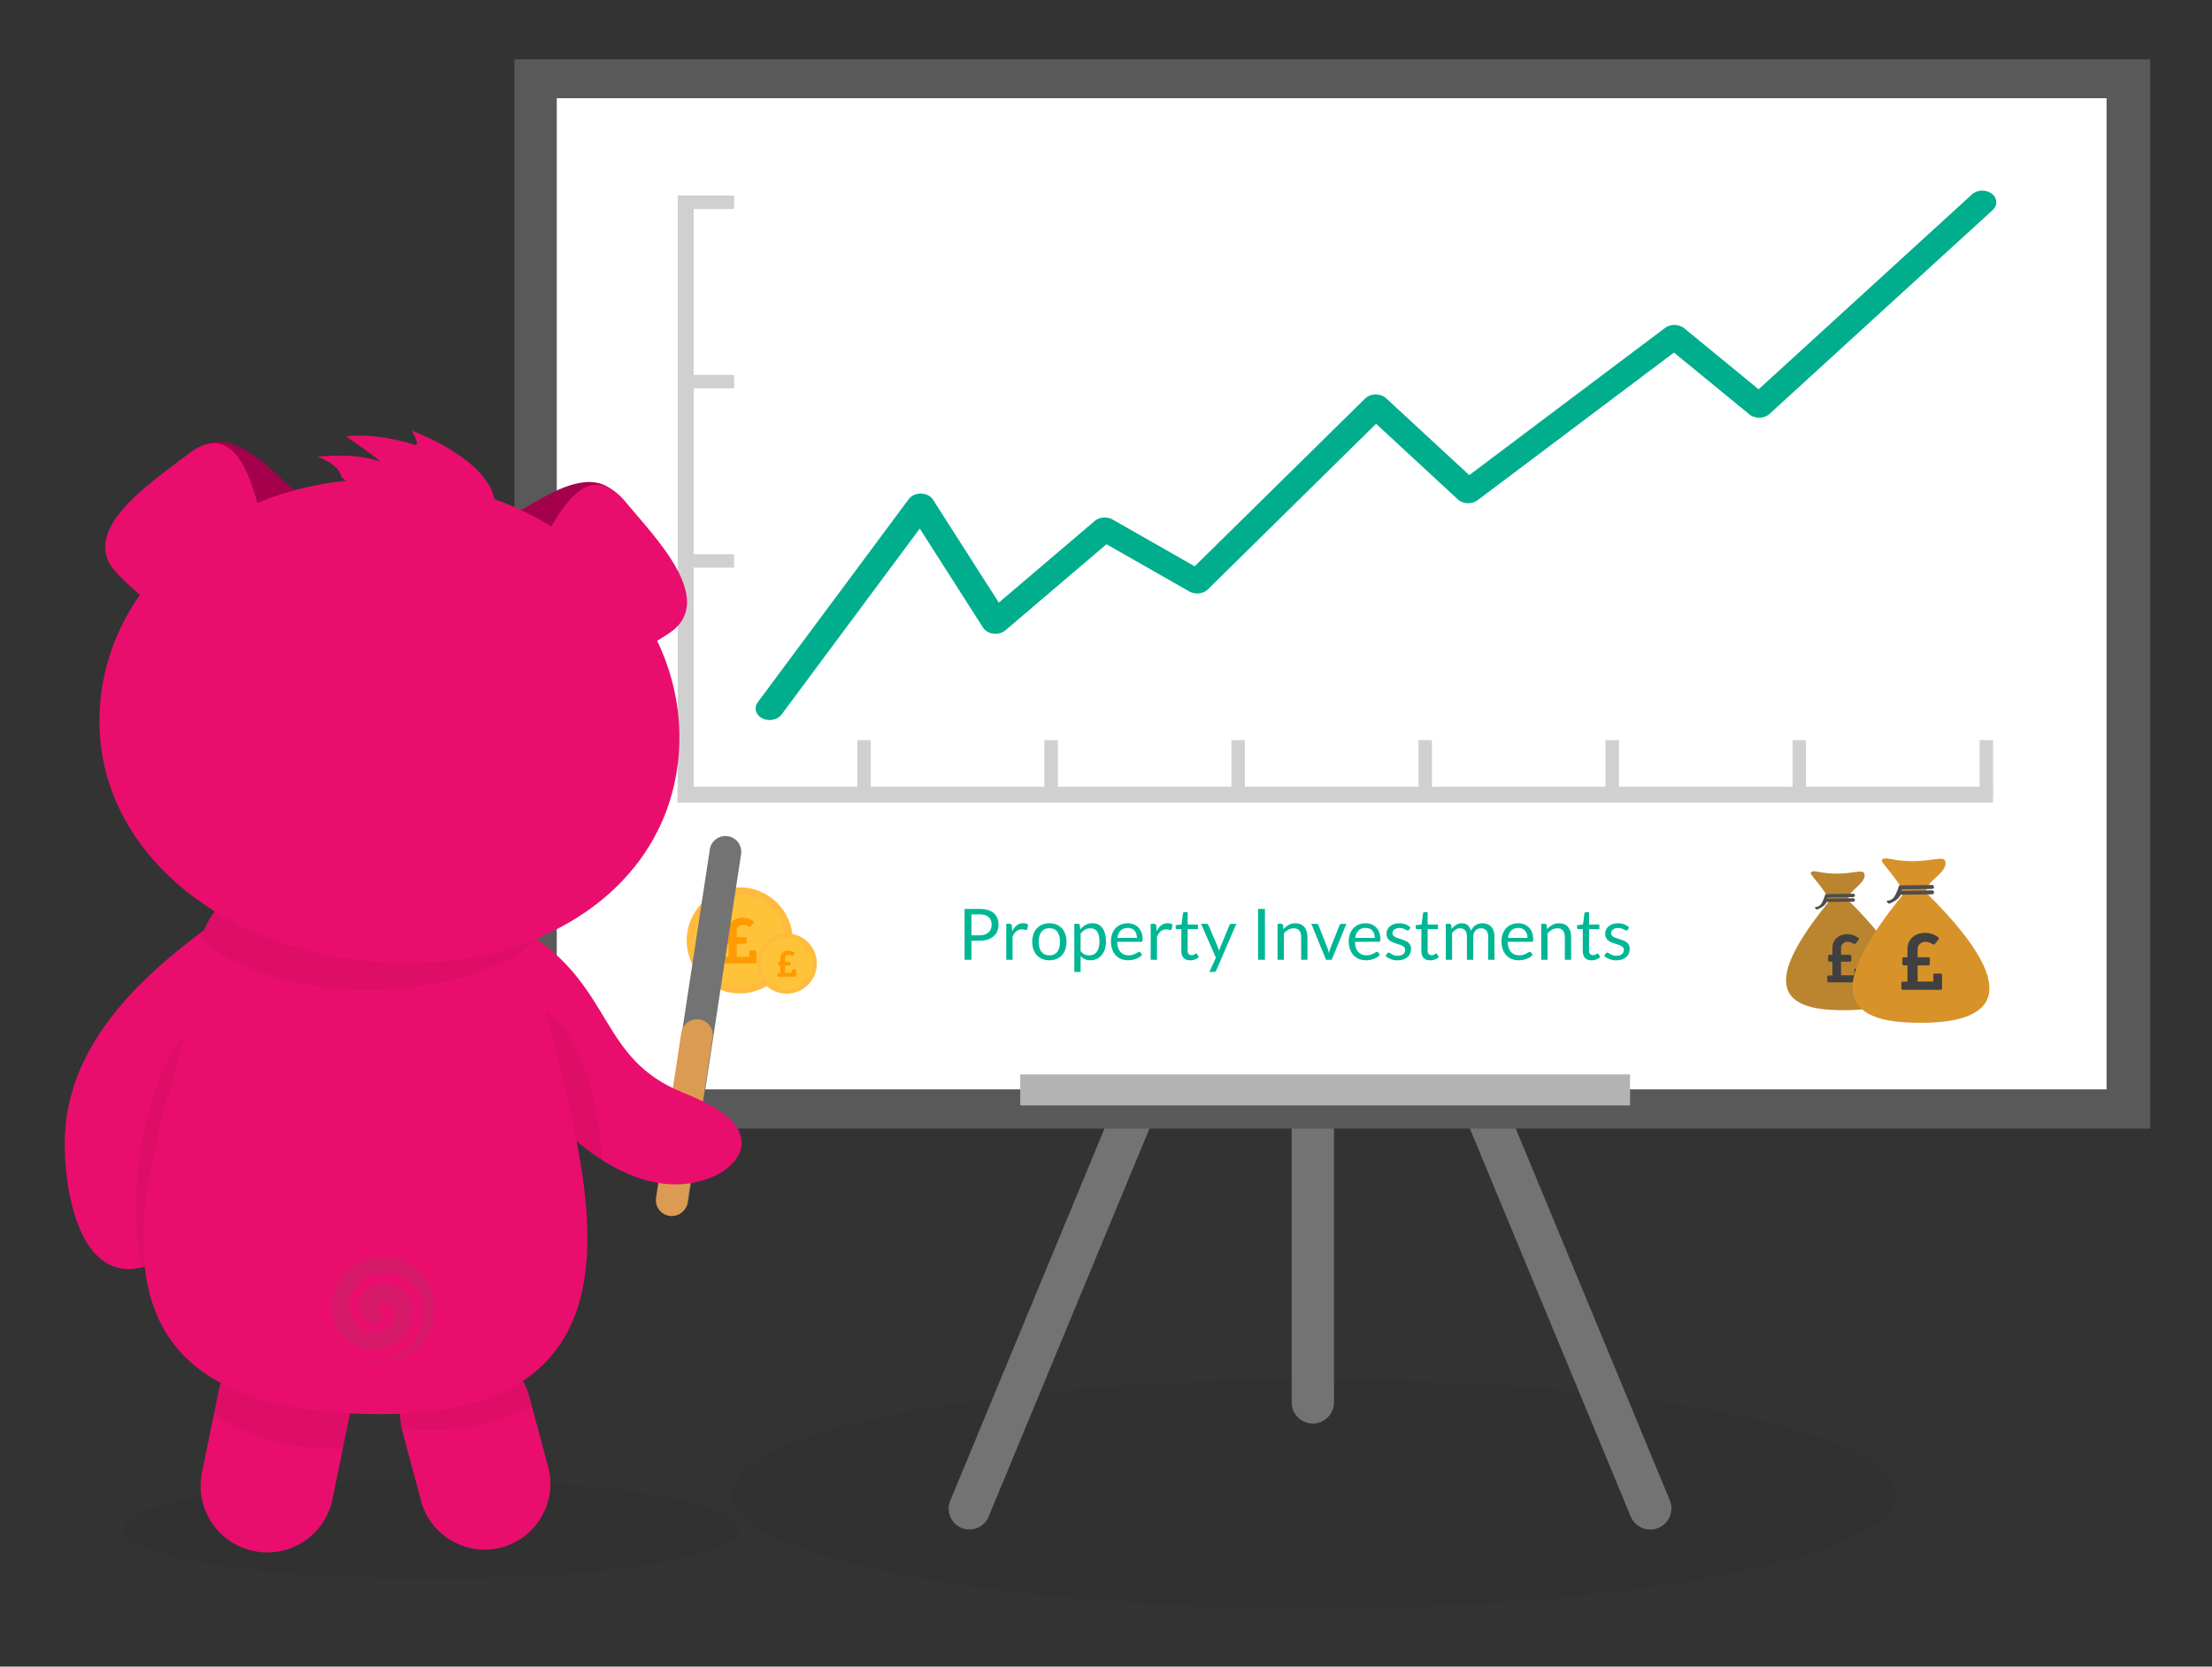 <?xml version="1.0" encoding="UTF-8" standalone="no"?>
<!DOCTYPE svg PUBLIC "-//W3C//DTD SVG 1.1//EN" "http://www.w3.org/Graphics/SVG/1.1/DTD/svg11.dtd">
<svg width="100%" height="100%" viewBox="0 0 730 550" version="1.1" xmlns="http://www.w3.org/2000/svg" xmlns:xlink="http://www.w3.org/1999/xlink" xml:space="preserve" xmlns:serif="http://www.serif.com/" style="fill-rule:evenodd;clip-rule:evenodd;stroke-linecap:round;stroke-linejoin:round;stroke-miterlimit:1.5;">
    <rect x="0" y="0" width="730" height="550" fill="#333333" stroke="none"/>
    <g transform="matrix(1.099,0,0,1.099,-37.353,-55.666)">
        <g>
            <g transform="matrix(1.591,0,0,1.385,116.068,-183.552)">
                <ellipse cx="196.376" cy="492.971" rx="109.841" ry="24.791" style="fill-opacity:0.05;"/>
            </g>
            <g transform="matrix(1,0,0,1,-1.463,-0.243)">
                <g transform="matrix(1.262,-0.524,0.383,0.924,-170.806,265.907)">
                    <path d="M412.436,235.37C412.436,231.86 410.351,229.011 407.782,229.011C405.214,229.011 403.129,231.86 403.129,235.37L403.129,488.743C403.129,492.252 405.214,495.101 407.782,495.101C410.351,495.101 412.436,492.252 412.436,488.743L412.436,235.37Z" style="fill:rgb(115,115,115);"/>
                </g>
                <g transform="matrix(1.366,0,5.55112e-17,1,-127.351,-16.744)">
                    <path d="M412.436,235.37C412.436,231.86 410.351,229.011 407.782,229.011C405.214,229.011 403.129,231.86 403.129,235.37L403.129,488.743C403.129,492.252 405.214,495.101 407.782,495.101C410.351,495.101 412.436,492.252 412.436,488.743L412.436,235.37Z" style="fill:rgb(115,115,115);"/>
                </g>
                <g transform="matrix(-1.238,-0.514,-0.383,0.924,1018.63,261.818)">
                    <path d="M412.436,235.248C412.436,231.806 410.351,229.011 407.782,229.011C405.214,229.011 403.129,231.806 403.129,235.248L403.129,488.864C403.129,492.307 405.214,495.101 407.782,495.101C410.351,495.101 412.436,492.307 412.436,488.864L412.436,235.248Z" style="fill:rgb(115,115,115);"/>
                </g>
            </g>
            <g>
                <g transform="matrix(0.971,0,0,1,19.967,0)">
                    <rect x="173.538" y="68.48" width="505.859" height="321.063" style="fill:rgb(89,89,89);"/>
                </g>
                <g transform="matrix(0.92,0,0,0.927,41.52,16.661)">
                    <rect x="173.538" y="68.48" width="505.859" height="321.063" style="fill:white;"/>
                </g>
                <g transform="matrix(0.362,0,0,0.029,277.534,371.29)">
                    <rect x="173.538" y="68.48" width="505.859" height="321.063" style="fill:rgb(179,179,179);"/>
                </g>
            </g>
            <g transform="matrix(1,0,0,1,0,-56.424)">
                <g transform="matrix(1.206,0,0,1,-54.713,0)">
                    <path d="M265.186,319.802L302.798,258.776L321.408,293.901L348.614,265.96L371.647,281.794L416.11,229.011L439.13,254.689L490.466,208.144L511.58,229.011L567.131,167.809" style="fill:none;stroke:rgb(0,174,142);stroke-width:6.98px;"/>
                </g>
                <g transform="matrix(1,0,0,0.705,13.925,94.726)">
                    <rect x="223.58" y="100.759" width="4.781" height="258.527" style="fill:rgb(208,208,208);"/>
                </g>
                <g transform="matrix(6.12323e-17,1,-1.528,9.35526e-17,786.433,119.749)">
                    <rect x="223.58" y="100.759" width="4.781" height="258.527" style="fill:rgb(208,208,208);"/>
                </g>
                <g transform="matrix(1,0,0,1,5.182,0)">
                    <rect x="623.262" y="329.323" width="4.046" height="16.396" style="fill:rgb(208,208,208);"/>
                </g>
                <g transform="matrix(1,0,0,1,-50.986,0)">
                    <rect x="623.262" y="329.323" width="4.046" height="16.396" style="fill:rgb(208,208,208);"/>
                </g>
                <g transform="matrix(1,0,0,1,-107.154,0)">
                    <rect x="623.262" y="329.323" width="4.046" height="16.396" style="fill:rgb(208,208,208);"/>
                </g>
                <g transform="matrix(1,0,0,1,-163.323,0)">
                    <rect x="623.262" y="329.323" width="4.046" height="16.396" style="fill:rgb(208,208,208);"/>
                </g>
                <g transform="matrix(1,0,0,1,-219.491,0)">
                    <rect x="623.262" y="329.323" width="4.046" height="16.396" style="fill:rgb(208,208,208);"/>
                </g>
                <g transform="matrix(1,0,0,1,-275.66,0)">
                    <rect x="623.262" y="329.323" width="4.046" height="16.396" style="fill:rgb(208,208,208);"/>
                </g>
                <g transform="matrix(1,0,0,1,-331.828,0)">
                    <rect x="623.262" y="329.323" width="4.046" height="16.396" style="fill:rgb(208,208,208);"/>
                </g>
                <g transform="matrix(6.12323e-17,1,-1,6.12323e-17,583.761,-457.476)">
                    <rect x="623.262" y="329.323" width="4.046" height="16.396" style="fill:rgb(208,208,208);"/>
                </g>
                <g transform="matrix(6.12323e-17,1,-1,6.12323e-17,583.761,-403.627)">
                    <rect x="623.262" y="329.323" width="4.046" height="16.396" style="fill:rgb(208,208,208);"/>
                </g>
                <g transform="matrix(6.12323e-17,1,-1,6.12323e-17,583.761,-349.778)">
                    <rect x="623.262" y="329.323" width="4.046" height="16.396" style="fill:rgb(208,208,208);"/>
                </g>
            </g>
            <g transform="matrix(1,0,0,1,0,210.069)">
                <g transform="matrix(1,0,0,1,10,0)">
                    <g transform="matrix(1.311,0,0,1.311,-76.603,-38.272)">
                        <g transform="matrix(0.836,0,0,0.836,31.463,11.974)">
                            <circle cx="256.817" cy="132.788" r="14.532" style="fill:rgb(255,187,62);"/>
                        </g>
                        <g transform="matrix(0.717,0,0,0.717,62.057,27.793)">
                            <circle cx="256.817" cy="132.788" r="14.532" style="fill:rgb(255,195,57);"/>
                        </g>
                        <g transform="matrix(1,0,0,1,-42.464,-2.484)">
                            <path d="M292.173,127.76C292.251,127.76 292.317,127.787 292.372,127.842C292.427,127.896 292.454,127.963 292.454,128.041L292.454,130.478C292.454,130.557 292.427,130.623 292.372,130.678C292.317,130.732 292.251,130.76 292.173,130.76L285.235,130.76C285.157,130.76 285.091,130.732 285.036,130.678C284.981,130.623 284.954,130.557 284.954,130.478L284.954,129.541C284.954,129.463 284.981,129.396 285.036,129.342C285.091,129.287 285.157,129.26 285.235,129.26L286.079,129.26L286.079,126.26L285.423,126.26C285.345,126.26 285.278,126.232 285.224,126.178C285.169,126.123 285.142,126.057 285.142,125.978L285.142,125.041C285.142,124.963 285.169,124.896 285.224,124.842C285.278,124.787 285.345,124.76 285.423,124.76L286.079,124.76L286.079,123.213C286.079,122.65 286.22,122.142 286.501,121.689C286.782,121.236 287.173,120.885 287.673,120.635C288.173,120.385 288.735,120.26 289.36,120.26C289.86,120.26 290.352,120.361 290.837,120.564C291.165,120.705 291.47,120.877 291.751,121.08C291.813,121.127 291.849,121.189 291.856,121.267C291.864,121.346 291.845,121.416 291.798,121.478L291.118,122.322C291.071,122.369 291.013,122.4 290.942,122.416C290.872,122.432 290.806,122.416 290.743,122.369C290.274,122.072 289.825,121.924 289.395,121.924C288.966,121.924 288.618,122.053 288.352,122.31C288.087,122.568 287.954,122.885 287.954,123.26L287.954,124.76L289.923,124.76C290.001,124.76 290.067,124.787 290.122,124.842C290.177,124.896 290.204,124.963 290.204,125.041L290.204,125.978C290.204,126.057 290.177,126.123 290.122,126.178C290.067,126.232 290.001,126.26 289.923,126.26L287.954,126.26L287.954,129.236L290.837,129.236L290.837,128.041C290.837,127.963 290.864,127.896 290.919,127.842C290.974,127.787 291.04,127.76 291.118,127.76L292.173,127.76Z" style="fill:rgb(255,154,0);fill-rule:nonzero;"/>
                        </g>
                    </g>
                    <g transform="matrix(0.745,0,0,0.745,76.831,38.291)">
                        <g transform="matrix(0.836,0,0,0.836,31.463,11.974)">
                            <circle cx="256.817" cy="132.788" r="14.532" style="fill:rgb(255,187,62);"/>
                        </g>
                        <g transform="matrix(0.717,0,0,0.717,62.057,27.793)">
                            <circle cx="256.817" cy="132.788" r="14.532" style="fill:rgb(255,195,57);"/>
                        </g>
                        <g transform="matrix(1,0,0,1,-42.464,-2.484)">
                            <path d="M292.173,127.76C292.251,127.76 292.317,127.787 292.372,127.842C292.427,127.896 292.454,127.963 292.454,128.041L292.454,130.478C292.454,130.557 292.427,130.623 292.372,130.678C292.317,130.732 292.251,130.76 292.173,130.76L285.235,130.76C285.157,130.76 285.091,130.732 285.036,130.678C284.981,130.623 284.954,130.557 284.954,130.478L284.954,129.541C284.954,129.463 284.981,129.396 285.036,129.342C285.091,129.287 285.157,129.26 285.235,129.26L286.079,129.26L286.079,126.26L285.423,126.26C285.345,126.26 285.278,126.232 285.224,126.178C285.169,126.123 285.142,126.057 285.142,125.978L285.142,125.041C285.142,124.963 285.169,124.896 285.224,124.842C285.278,124.787 285.345,124.76 285.423,124.76L286.079,124.76L286.079,123.213C286.079,122.65 286.22,122.142 286.501,121.689C286.782,121.236 287.173,120.885 287.673,120.635C288.173,120.385 288.735,120.26 289.36,120.26C289.86,120.26 290.352,120.361 290.837,120.564C291.165,120.705 291.47,120.877 291.751,121.08C291.813,121.127 291.849,121.189 291.856,121.267C291.864,121.346 291.845,121.416 291.798,121.478L291.118,122.322C291.071,122.369 291.013,122.4 290.942,122.416C290.872,122.432 290.806,122.416 290.743,122.369C290.274,122.072 289.825,121.924 289.395,121.924C288.966,121.924 288.618,122.053 288.352,122.31C288.087,122.568 287.954,122.885 287.954,123.26L287.954,124.76L289.923,124.76C290.001,124.76 290.067,124.787 290.122,124.842C290.177,124.896 290.204,124.963 290.204,125.041L290.204,125.978C290.204,126.057 290.177,126.123 290.122,126.178C290.067,126.232 290.001,126.26 289.923,126.26L287.954,126.26L287.954,129.236L290.837,129.236L290.837,128.041C290.837,127.963 290.864,127.896 290.919,127.842C290.974,127.787 291.04,127.76 291.118,127.76L292.173,127.76Z" style="fill:rgb(255,154,0);fill-rule:nonzero;"/>
                        </g>
                    </g>
                </g>
                <g>
                    <g transform="matrix(0.845,0,0,0.845,71.526,19.113)">
                        <g transform="matrix(0.251,0,0,0.251,505.359,72.449)">
                            <path d="M429.721,147.46C417.296,135.033 449.182,123.548 449.605,109.361C450.027,95.193 427.626,112.875 382.933,103.73C375.019,102.111 370.768,104.022 375.161,109.361C389.031,126.216 401.832,142.487 397.821,147.46C327.022,235.264 307.903,295.301 405.032,299.514C503.544,303.786 551.338,269.093 429.721,147.46Z" style="fill:rgb(187,132,47);"/>
                        </g>
                        <g transform="matrix(1.63,0,0,1.63,140.466,-75.335)">
                            <path d="M292.173,127.76C292.251,127.76 292.317,127.787 292.372,127.842C292.427,127.896 292.454,127.963 292.454,128.041L292.454,130.478C292.454,130.557 292.427,130.623 292.372,130.678C292.317,130.732 292.251,130.76 292.173,130.76L285.235,130.76C285.157,130.76 285.091,130.732 285.036,130.678C284.981,130.623 284.954,130.557 284.954,130.478L284.954,129.541C284.954,129.463 284.981,129.396 285.036,129.342C285.091,129.287 285.157,129.26 285.235,129.26L286.079,129.26L286.079,126.26L285.423,126.26C285.345,126.26 285.278,126.232 285.224,126.178C285.169,126.123 285.142,126.057 285.142,125.978L285.142,125.041C285.142,124.963 285.169,124.896 285.224,124.842C285.278,124.787 285.345,124.76 285.423,124.76L286.079,124.76L286.079,123.213C286.079,122.65 286.22,122.142 286.501,121.689C286.782,121.236 287.173,120.885 287.673,120.635C288.173,120.385 288.735,120.26 289.36,120.26C289.86,120.26 290.352,120.361 290.837,120.564C291.165,120.705 291.47,120.877 291.751,121.08C291.813,121.127 291.849,121.189 291.856,121.267C291.864,121.346 291.845,121.416 291.798,121.478L291.118,122.322C291.071,122.369 291.013,122.4 290.942,122.416C290.872,122.432 290.806,122.416 290.743,122.369C290.274,122.072 289.825,121.924 289.395,121.924C288.966,121.924 288.618,122.053 288.352,122.31C288.087,122.568 287.954,122.885 287.954,123.26L287.954,124.76L289.923,124.76C290.001,124.76 290.067,124.787 290.122,124.842C290.177,124.896 290.204,124.963 290.204,125.041L290.204,125.978C290.204,126.057 290.177,126.123 290.122,126.178C290.067,126.232 290.001,126.26 289.923,126.26L287.954,126.26L287.954,129.236L290.837,129.236L290.837,128.041C290.837,127.963 290.864,127.896 290.919,127.842C290.974,127.787 291.04,127.76 291.118,127.76L292.173,127.76Z" style="fill:rgb(64,64,64);fill-rule:nonzero;"/>
                        </g>
                        <g transform="matrix(1,-0.013,0.013,1,-0.696,7.749)">
                            <path d="M614.054,108.763C614.054,108.433 613.786,108.165 613.456,108.165L603.933,108.165C603.602,108.165 603.334,108.433 603.334,108.763C603.334,109.093 603.602,109.361 603.933,109.361L613.456,109.361C613.786,109.361 614.054,109.093 614.054,108.763Z" style="fill:rgb(80,78,76);"/>
                        </g>
                        <g transform="matrix(1,-0.013,0.013,1,-0.696,6.135)">
                            <path d="M614.054,108.763C614.054,108.433 613.786,108.165 613.456,108.165L603.933,108.165C603.602,108.165 603.334,108.433 603.334,108.763C603.334,109.093 603.602,109.361 603.933,109.361L613.456,109.361C613.786,109.361 614.054,109.093 614.054,108.763Z" style="fill:rgb(80,78,76);"/>
                        </g>
                        <g transform="matrix(0.377,-0.416,0.741,0.671,292.802,289.704)">
                            <path d="M614.054,108.763C614.054,108.433 613.752,108.247 613.456,108.165C612.362,107.862 607.232,110.232 603.933,108.165C603.602,108.165 603.334,108.433 603.334,108.763C603.334,109.093 603.602,109.361 603.933,109.361C607.067,110.184 610.217,110.692 613.456,109.361C613.786,109.361 614.054,109.093 614.054,108.763Z" style="fill:rgb(80,78,76);"/>
                        </g>
                    </g>
                    <g>
                        <g transform="matrix(0.251,0,0,0.251,505.359,72.449)">
                            <path d="M429.721,147.46C417.296,135.033 449.182,123.548 449.605,109.361C450.027,95.193 427.626,112.875 382.933,103.73C375.019,102.111 370.768,104.022 375.161,109.361C389.031,126.216 401.832,142.487 397.821,147.46C327.022,235.264 307.903,295.301 405.032,299.514C503.544,303.786 551.338,269.093 429.721,147.46Z" style="fill:rgb(215,146,41);"/>
                        </g>
                        <g transform="matrix(1.63,0,0,1.63,140.466,-75.335)">
                            <path d="M292.173,127.76C292.251,127.76 292.317,127.787 292.372,127.842C292.427,127.896 292.454,127.963 292.454,128.041L292.454,130.478C292.454,130.557 292.427,130.623 292.372,130.678C292.317,130.732 292.251,130.76 292.173,130.76L285.235,130.76C285.157,130.76 285.091,130.732 285.036,130.678C284.981,130.623 284.954,130.557 284.954,130.478L284.954,129.541C284.954,129.463 284.981,129.396 285.036,129.342C285.091,129.287 285.157,129.26 285.235,129.26L286.079,129.26L286.079,126.26L285.423,126.26C285.345,126.26 285.278,126.232 285.224,126.178C285.169,126.123 285.142,126.057 285.142,125.978L285.142,125.041C285.142,124.963 285.169,124.896 285.224,124.842C285.278,124.787 285.345,124.76 285.423,124.76L286.079,124.76L286.079,123.213C286.079,122.65 286.22,122.142 286.501,121.689C286.782,121.236 287.173,120.885 287.673,120.635C288.173,120.385 288.735,120.26 289.36,120.26C289.86,120.26 290.352,120.361 290.837,120.564C291.165,120.705 291.47,120.877 291.751,121.08C291.813,121.127 291.849,121.189 291.856,121.267C291.864,121.346 291.845,121.416 291.798,121.478L291.118,122.322C291.071,122.369 291.013,122.4 290.942,122.416C290.872,122.432 290.806,122.416 290.743,122.369C290.274,122.072 289.825,121.924 289.395,121.924C288.966,121.924 288.618,122.053 288.352,122.31C288.087,122.568 287.954,122.885 287.954,123.26L287.954,124.76L289.923,124.76C290.001,124.76 290.067,124.787 290.122,124.842C290.177,124.896 290.204,124.963 290.204,125.041L290.204,125.978C290.204,126.057 290.177,126.123 290.122,126.178C290.067,126.232 290.001,126.26 289.923,126.26L287.954,126.26L287.954,129.236L290.837,129.236L290.837,128.041C290.837,127.963 290.864,127.896 290.919,127.842C290.974,127.787 291.04,127.76 291.118,127.76L292.173,127.76Z" style="fill:rgb(64,64,64);fill-rule:nonzero;"/>
                        </g>
                        <g transform="matrix(1,-0.013,0.013,1,-0.696,7.749)">
                            <path d="M614.054,108.763C614.054,108.433 613.786,108.165 613.456,108.165L603.933,108.165C603.602,108.165 603.334,108.433 603.334,108.763C603.334,109.093 603.602,109.361 603.933,109.361L613.456,109.361C613.786,109.361 614.054,109.093 614.054,108.763Z" style="fill:rgb(80,78,76);"/>
                        </g>
                        <g transform="matrix(1,-0.013,0.013,1,-0.696,6.135)">
                            <path d="M614.054,108.763C614.054,108.433 613.786,108.165 613.456,108.165L603.933,108.165C603.602,108.165 603.334,108.433 603.334,108.763C603.334,109.093 603.602,109.361 603.933,109.361L613.456,109.361C613.786,109.361 614.054,109.093 614.054,108.763Z" style="fill:rgb(80,78,76);"/>
                        </g>
                        <g transform="matrix(0.377,-0.416,0.741,0.671,292.802,289.704)">
                            <path d="M614.054,108.763C614.054,108.433 613.752,108.247 613.456,108.165C612.362,107.862 607.232,110.232 603.933,108.165C603.602,108.165 603.334,108.433 603.334,108.763C603.334,109.093 603.602,109.361 603.933,109.361C607.067,110.184 610.217,110.692 613.456,109.361C613.786,109.361 614.054,109.093 614.054,108.763Z" style="fill:rgb(80,78,76);"/>
                        </g>
                    </g>
                </g>
            </g>
        </g>
        <g transform="matrix(0.943,0,0,0.943,-14.402,20.957)">
            <g transform="matrix(1.025,-0.271,0.271,1.025,-81.209,49.758)">
                <g transform="matrix(0.917,0.398,-0.418,0.963,172.969,-88.029)">
                    <path d="M256.113,318.086C256.113,315.588 253.984,313.56 251.361,313.56C248.738,313.56 246.608,315.588 246.608,318.086L246.608,418.719C246.608,421.217 248.738,423.246 251.361,423.246C253.984,423.246 256.113,421.217 256.113,418.719L256.113,318.086Z" style="fill:rgb(115,115,115);"/>
                </g>
                <g transform="matrix(0.917,0.398,-0.217,0.499,87.605,108.482)">
                    <path d="M256.113,322.299C256.113,317.475 253.984,313.56 251.361,313.56C248.738,313.56 246.608,317.475 246.608,322.299L246.608,414.507C246.608,419.33 248.738,423.246 251.361,423.246C253.984,423.246 256.113,419.33 256.113,414.507L256.113,322.299Z" style="fill:rgb(220,155,82);"/>
                </g>
            </g>
            <g transform="matrix(0.893,0,0,0.639,13.216,203.457)">
                <ellipse cx="196.376" cy="492.971" rx="109.841" ry="24.791" style="fill-opacity:0.05;"/>
            </g>
            <g transform="matrix(-0.531,0,0,0.531,2322.43,-597.245)">
                <g transform="matrix(1,0,0,1,0,31.07)">
                    <g transform="matrix(-2.326,-0.623,-0.485,1.811,4808.36,1306.13)">
                        <path d="M266.941,469.71C266.941,458.107 259.603,448.686 250.565,448.686C241.527,448.686 234.189,458.107 234.189,469.71L234.189,493.004C234.189,504.608 241.527,514.028 250.565,514.028C259.603,514.028 266.941,504.608 266.941,493.004L266.941,469.71Z" style="fill:rgb(233,14,109);"/>
                        <clipPath id="_clip1">
                            <path d="M266.941,469.71C266.941,458.107 259.603,448.686 250.565,448.686C241.527,448.686 234.189,458.107 234.189,469.71L234.189,493.004C234.189,504.608 241.527,514.028 250.565,514.028C259.603,514.028 266.941,504.608 266.941,493.004L266.941,469.71Z"/>
                        </clipPath>
                        <g clip-path="url(#_clip1)">
                            <g transform="matrix(-0.092,-0.029,-0.05,0.221,2144.02,-693.153)">
                                <ellipse cx="16620" cy="7243.54" rx="484.69" ry="210.755" style="fill-opacity:0.05;"/>
                            </g>
                        </g>
                    </g>
                    <g transform="matrix(-2.389,0.489,0.4,1.953,4517.8,956.733)">
                        <path d="M266.941,468.723C266.941,457.664 259.603,448.686 250.565,448.686C241.527,448.686 234.189,457.664 234.189,468.723L234.189,493.991C234.189,505.05 241.527,514.028 250.565,514.028C259.603,514.028 266.941,505.05 266.941,493.991L266.941,468.723Z" style="fill:rgb(233,14,109);"/>
                        <clipPath id="_clip2">
                            <path d="M266.941,468.723C266.941,457.664 259.603,448.686 250.565,448.686C241.527,448.686 234.189,457.664 234.189,468.723L234.189,493.991C234.189,505.05 241.527,514.028 250.565,514.028C259.603,514.028 266.941,505.05 266.941,493.991L266.941,468.723Z"/>
                        </clipPath>
                        <g clip-path="url(#_clip2)">
                            <g transform="matrix(-0.098,0.025,0.037,0.224,1618.52,-1606.3)">
                                <ellipse cx="16620" cy="7243.54" rx="484.69" ry="210.755" style="fill-opacity:0.05;"/>
                            </g>
                        </g>
                    </g>
                </g>
                <g transform="matrix(-1.635,0,0,1.772,4511.17,1185.75)">
                    <path d="M219.445,312.902C194.371,329.745 168.725,352.388 167.051,382.539C165.921,402.874 173.802,446.774 210.97,420.24L219.445,312.902Z" style="fill:rgb(233,14,109);"/>
                    <clipPath id="_clip3">
                        <path d="M219.445,312.902C194.371,329.745 168.725,352.388 167.051,382.539C165.921,402.874 173.802,446.774 210.97,420.24L219.445,312.902Z"/>
                    </clipPath>
                    <g clip-path="url(#_clip3)">
                        <g transform="matrix(-0.05,-0.006,-0.033,0.254,1288.3,-1344.53)">
                            <ellipse cx="16620" cy="7243.54" rx="484.69" ry="210.755" style="fill-opacity:0.05;"/>
                        </g>
                    </g>
                </g>
                <g transform="matrix(1.63,-0.129,0.138,1.742,3554.61,1228.74)">
                    <path d="M220.718,312.997C189.723,329.439 192.42,353.102 161.681,362.289C147.563,366.507 137.611,371.184 138.43,379.738C138.983,385.502 146.905,392.008 158.748,393.744C183.36,397.353 207.049,375.806 214.922,370.185L220.718,312.997Z" style="fill:rgb(233,14,109);"/>
                    <clipPath id="_clip4">
                        <path d="M220.718,312.997C189.723,329.439 192.42,353.102 161.681,362.289C147.563,366.507 137.611,371.184 138.43,379.738C138.983,385.502 146.905,392.008 158.748,393.744C183.36,397.353 207.049,375.806 214.922,370.185L220.718,312.997Z"/>
                    </clipPath>
                    <g clip-path="url(#_clip4)">
                        <g transform="matrix(-0.05,-0.007,-0.04,0.253,1333.98,-1326.57)">
                            <ellipse cx="16620" cy="7243.54" rx="484.69" ry="210.755" style="fill-opacity:0.05;"/>
                        </g>
                    </g>
                </g>
                <g transform="matrix(2.592,0,0,1.962,-5570.53,-996.838)">
                    <path d="M3674.49,1408.61C3670.97,1447.54 3636.05,1543.87 3711,1543.8C3800.61,1543.73 3753.78,1442.75 3754.09,1408.61C3754.28,1386.36 3735.79,1368.33 3711,1368.33C3686.21,1368.33 3676.48,1386.52 3674.49,1408.61Z" style="fill:rgb(233,14,109);fill-rule:nonzero;"/>
                    <clipPath id="_clip5">
                        <path d="M3674.49,1408.61C3670.97,1447.54 3636.05,1543.87 3711,1543.8C3800.61,1543.73 3753.78,1442.75 3754.09,1408.61C3754.28,1386.36 3735.79,1368.33 3711,1368.33C3686.21,1368.33 3676.48,1386.52 3674.49,1408.61Z" clip-rule="nonzero"/>
                    </clipPath>
                    <g clip-path="url(#_clip5)">
                        <g transform="matrix(0.095,0,0,0.155,2134.97,258.656)">
                            <ellipse cx="16620" cy="7243.54" rx="484.69" ry="210.755" style="fill-opacity:0.05;"/>
                        </g>
                    </g>
                </g>
                <g transform="matrix(0.994,-0.108,0.108,0.994,-96.533,471.468)">
                    <g transform="matrix(1.979,-0.971,0.971,1.979,-1691.86,1658.69)">
                        <path d="M2330.94,1039.91C2326.65,1032.92 2319.53,1011.76 2304.05,1024.68C2294.81,1032.09 2275.23,1045.63 2288.23,1052.34C2298.8,1057.79 2317.33,1064.01 2331.99,1063.22C2349.16,1062.3 2334.18,1045.18 2330.94,1039.91Z" style="fill:rgb(165,0,76);fill-rule:nonzero;"/>
                    </g>
                    <g transform="matrix(-1.979,-0.971,-0.971,1.979,9688.31,1658.69)">
                        <path d="M2330.94,1039.91C2326.65,1032.92 2319.53,1011.76 2304.05,1024.68C2294.81,1032.09 2275.23,1045.63 2288.23,1052.34C2298.8,1057.79 2317.33,1064.01 2331.99,1063.22C2349.16,1062.3 2334.18,1045.18 2330.94,1039.91Z" style="fill:rgb(165,0,76);fill-rule:nonzero;"/>
                    </g>
                    <g transform="matrix(0.207,0,0,0.212,1433.05,187.403)">
                        <path d="M12363.1,5912.56C12827.5,5912.56 13204.6,6229.23 13204.6,6619.29C13204.6,7009.35 12827.5,7278.09 12363.1,7278.09C11898.7,7278.09 11521.6,7009.35 11521.6,6619.29C11521.6,6229.23 11898.7,5912.56 12363.1,5912.56Z" style="fill:rgb(233,14,109);"/>
                    </g>
                    <g transform="matrix(0.24,0,0,0.24,1073.63,598.535)">
                        <path d="M12413.8,3475.7C12361.5,3466.06 12309.3,3459.91 12257.9,3470.27C12248.2,3472.22 12347.2,3417.58 12347.2,3417.58C12300.5,3406.4 12237.5,3407.83 12175.6,3419.76C12157.1,3423.32 12185.8,3385.94 12185.8,3385.94C12185.8,3385.94 11976.3,3435.86 11957.8,3549.42L12198.3,3608.07L12347.2,3520.99C12355.6,3498.13 12380.1,3484.29 12413.8,3475.7Z" style="fill:rgb(233,14,109);"/>
                    </g>
                    <g transform="matrix(1.979,-0.971,0.971,1.979,-1691.86,1658.69)">
                        <path d="M2306.76,1021.64C2295.12,1025.38 2271.74,1030.81 2278.19,1045.33C2283.44,1057.13 2294.57,1073.96 2306.67,1080.69C2320.85,1088.57 2318.84,1061.01 2319.31,1053.23C2319.95,1042.92 2326.53,1014.79 2306.76,1021.64Z" style="fill:rgb(233,14,109);fill-rule:nonzero;"/>
                    </g>
                    <g transform="matrix(-1.979,-0.971,-0.971,1.979,9688.31,1658.69)">
                        <path d="M2306.76,1021.64C2295.12,1025.38 2271.74,1030.81 2278.19,1045.33C2283.44,1057.13 2294.57,1073.96 2306.67,1080.69C2320.85,1088.57 2318.84,1061.01 2319.31,1053.23C2319.95,1042.92 2326.53,1014.79 2306.76,1021.64Z" style="fill:rgb(233,14,109);fill-rule:nonzero;"/>
                    </g>
                </g>
                <g transform="matrix(-0.281,0,0,0.281,4077.91,1938.2)">
                    <path d="M110.248,125.868C110.248,125.868 98.774,120.484 98.893,111.5C99.011,102.516 106.086,97.002 113.491,97.279C120.895,97.555 133.07,103.725 133.07,123.66C133.07,143.595 114.301,160.305 88.493,160.305C62.685,160.305 36.587,137.406 36.587,102.32C36.587,67.233 69.109,32.117 110.248,32.117C151.387,32.117 195.634,62.807 195.634,111.5C195.634,160.193 169.629,218.626 88.493,218.641C80.419,218.642 93.672,220.992 106.984,220.992C152.4,219.567 218.46,185.764 218.46,111.5C218.46,37.236 161.88,-0.572 110.248,0C67.291,0.476 0,28.492 0,102.32C0,176.147 56.61,195.573 88.493,195.573C120.376,195.573 171.458,180.46 170.422,111.5C169.926,78.496 143.888,56.086 110.248,56.086C76.609,56.086 58.473,82.08 58.473,102.32C58.473,122.559 72.753,138.574 88.493,138.574C104.234,138.574 109.747,129.039 110.248,125.868Z" style="fill:rgb(214,26,105);"/>
                </g>
            </g>
        </g>
        <g transform="matrix(1.776,0,0,1.776,-294.357,-267.25)">
            <path d="M349.131,338.06L349.131,341.276L347.973,341.276L347.973,332.678L350.511,332.678C351.055,332.678 351.528,332.741 351.93,332.867C352.332,332.993 352.665,333.172 352.929,333.404C353.193,333.636 353.39,333.916 353.52,334.244C353.65,334.572 353.715,334.938 353.715,335.342C353.715,335.742 353.645,336.108 353.505,336.44C353.365,336.772 353.16,337.058 352.89,337.298C352.62,337.538 352.285,337.725 351.885,337.859C351.485,337.993 351.027,338.06 350.511,338.06L349.131,338.06ZM349.131,337.136L350.511,337.136C350.843,337.136 351.136,337.092 351.39,337.004C351.644,336.916 351.857,336.793 352.029,336.635C352.201,336.477 352.331,336.288 352.419,336.068C352.507,335.848 352.551,335.606 352.551,335.342C352.551,334.794 352.382,334.366 352.044,334.058C351.706,333.75 351.195,333.596 350.511,333.596L349.131,333.596L349.131,337.136Z" style="fill:rgb(0,183,149);fill-rule:nonzero;"/>
            <path d="M355.017,341.276L355.017,335.198L355.629,335.198C355.745,335.198 355.825,335.22 355.869,335.264C355.913,335.308 355.943,335.384 355.959,335.492L356.031,336.44C356.239,336.016 356.496,335.685 356.802,335.447C357.108,335.209 357.467,335.09 357.879,335.09C358.047,335.09 358.199,335.109 358.335,335.147C358.471,335.185 358.597,335.238 358.713,335.306L358.575,336.104C358.547,336.204 358.485,336.254 358.389,336.254C358.333,336.254 358.247,336.235 358.131,336.197C358.015,336.159 357.853,336.14 357.645,336.14C357.273,336.14 356.962,336.248 356.712,336.464C356.462,336.68 356.253,336.994 356.085,337.406L356.085,341.276L355.017,341.276Z" style="fill:rgb(0,183,149);fill-rule:nonzero;"/>
            <path d="M362.313,335.102C362.757,335.102 363.158,335.176 363.516,335.324C363.874,335.472 364.178,335.682 364.428,335.954C364.678,336.226 364.87,336.555 365.004,336.941C365.138,337.327 365.205,337.758 365.205,338.234C365.205,338.714 365.138,339.146 365.004,339.53C364.87,339.914 364.678,340.242 364.428,340.514C364.178,340.786 363.874,340.995 363.516,341.141C363.158,341.287 362.757,341.36 362.313,341.36C361.869,341.36 361.468,341.287 361.11,341.141C360.752,340.995 360.447,340.786 360.195,340.514C359.943,340.242 359.749,339.914 359.613,339.53C359.477,339.146 359.409,338.714 359.409,338.234C359.409,337.758 359.477,337.327 359.613,336.941C359.749,336.555 359.943,336.226 360.195,335.954C360.447,335.682 360.752,335.472 361.11,335.324C361.468,335.176 361.869,335.102 362.313,335.102ZM362.313,340.526C362.913,340.526 363.361,340.325 363.657,339.923C363.953,339.521 364.101,338.96 364.101,338.24C364.101,337.516 363.953,336.952 363.657,336.548C363.361,336.144 362.913,335.942 362.313,335.942C362.009,335.942 361.745,335.994 361.521,336.098C361.297,336.202 361.11,336.352 360.96,336.548C360.81,336.744 360.698,336.985 360.624,337.271C360.55,337.557 360.513,337.88 360.513,338.24C360.513,338.6 360.55,338.922 360.624,339.206C360.698,339.49 360.81,339.729 360.96,339.923C361.11,340.117 361.297,340.266 361.521,340.37C361.745,340.474 362.009,340.526 362.313,340.526Z" style="fill:rgb(0,183,149);fill-rule:nonzero;"/>
            <path d="M366.525,343.334L366.525,335.198L367.161,335.198C367.313,335.198 367.409,335.272 367.449,335.42L367.539,336.14C367.799,335.824 368.096,335.57 368.43,335.378C368.764,335.186 369.149,335.09 369.585,335.09C369.933,335.09 370.249,335.157 370.533,335.291C370.817,335.425 371.059,335.623 371.259,335.885C371.459,336.147 371.613,336.472 371.721,336.86C371.829,337.248 371.883,337.694 371.883,338.198C371.883,338.646 371.823,339.063 371.703,339.449C371.583,339.835 371.411,340.169 371.187,340.451C370.963,340.733 370.688,340.955 370.362,341.117C370.036,341.279 369.669,341.36 369.261,341.36C368.885,341.36 368.564,341.298 368.298,341.174C368.032,341.05 367.797,340.874 367.593,340.646L367.593,343.334L366.525,343.334ZM369.231,335.954C368.883,335.954 368.578,336.034 368.316,336.194C368.054,336.354 367.813,336.58 367.593,336.872L367.593,339.812C367.789,340.076 368.004,340.262 368.238,340.37C368.472,340.478 368.733,340.532 369.021,340.532C369.585,340.532 370.019,340.33 370.323,339.926C370.627,339.522 370.779,338.946 370.779,338.198C370.779,337.802 370.744,337.462 370.674,337.178C370.604,336.894 370.503,336.661 370.371,336.479C370.239,336.297 370.077,336.164 369.885,336.08C369.693,335.996 369.475,335.954 369.231,335.954Z" style="fill:rgb(0,183,149);fill-rule:nonzero;"/>
            <path d="M375.555,335.102C375.919,335.102 376.255,335.163 376.563,335.285C376.871,335.407 377.137,335.583 377.361,335.813C377.585,336.043 377.76,336.327 377.886,336.665C378.012,337.003 378.075,337.388 378.075,337.82C378.075,337.988 378.057,338.1 378.021,338.156C377.985,338.212 377.917,338.24 377.817,338.24L373.773,338.24C373.781,338.624 373.833,338.958 373.929,339.242C374.025,339.526 374.157,339.763 374.325,339.953C374.493,340.143 374.693,340.285 374.925,340.379C375.157,340.473 375.417,340.52 375.705,340.52C375.973,340.52 376.204,340.489 376.398,340.427C376.592,340.365 376.759,340.298 376.899,340.226C377.039,340.154 377.156,340.087 377.25,340.025C377.344,339.963 377.425,339.932 377.493,339.932C377.581,339.932 377.649,339.966 377.697,340.034L377.997,340.424C377.865,340.584 377.707,340.723 377.523,340.841C377.339,340.959 377.142,341.056 376.932,341.132C376.722,341.208 376.505,341.265 376.281,341.303C376.057,341.341 375.835,341.36 375.615,341.36C375.195,341.36 374.808,341.289 374.454,341.147C374.1,341.005 373.794,340.797 373.536,340.523C373.278,340.249 373.077,339.91 372.933,339.506C372.789,339.102 372.717,338.638 372.717,338.114C372.717,337.69 372.782,337.294 372.912,336.926C373.042,336.558 373.229,336.239 373.473,335.969C373.717,335.699 374.015,335.487 374.367,335.333C374.719,335.179 375.115,335.102 375.555,335.102ZM375.579,335.888C375.063,335.888 374.657,336.037 374.361,336.335C374.065,336.633 373.881,337.046 373.809,337.574L377.115,337.574C377.115,337.326 377.081,337.099 377.013,336.893C376.945,336.687 376.845,336.509 376.713,336.359C376.581,336.209 376.42,336.093 376.23,336.011C376.04,335.929 375.823,335.888 375.579,335.888Z" style="fill:rgb(0,183,149);fill-rule:nonzero;"/>
            <path d="M379.437,341.276L379.437,335.198L380.049,335.198C380.165,335.198 380.245,335.22 380.289,335.264C380.333,335.308 380.363,335.384 380.379,335.492L380.451,336.44C380.659,336.016 380.916,335.685 381.222,335.447C381.528,335.209 381.887,335.09 382.299,335.09C382.467,335.09 382.619,335.109 382.755,335.147C382.891,335.185 383.017,335.238 383.133,335.306L382.995,336.104C382.967,336.204 382.905,336.254 382.809,336.254C382.753,336.254 382.667,336.235 382.551,336.197C382.435,336.159 382.273,336.14 382.065,336.14C381.693,336.14 381.382,336.248 381.132,336.464C380.882,336.68 380.673,336.994 380.505,337.406L380.505,341.276L379.437,341.276Z" style="fill:rgb(0,183,149);fill-rule:nonzero;"/>
            <path d="M386.115,341.372C385.635,341.372 385.266,341.238 385.008,340.97C384.75,340.702 384.621,340.316 384.621,339.812L384.621,336.092L383.889,336.092C383.825,336.092 383.771,336.073 383.727,336.035C383.683,335.997 383.661,335.938 383.661,335.858L383.661,335.432L384.657,335.306L384.903,333.428C384.911,333.368 384.937,333.319 384.981,333.281C385.025,333.243 385.081,333.224 385.149,333.224L385.689,333.224L385.689,335.318L387.429,335.318L387.429,336.092L385.689,336.092L385.689,339.74C385.689,339.996 385.751,340.186 385.875,340.31C385.999,340.434 386.159,340.496 386.355,340.496C386.467,340.496 386.564,340.481 386.646,340.451C386.728,340.421 386.799,340.388 386.859,340.352C386.919,340.316 386.97,340.283 387.012,340.253C387.054,340.223 387.091,340.208 387.123,340.208C387.179,340.208 387.229,340.242 387.273,340.31L387.585,340.82C387.401,340.992 387.179,341.127 386.919,341.225C386.659,341.323 386.391,341.372 386.115,341.372Z" style="fill:rgb(0,183,149);fill-rule:nonzero;"/>
            <path d="M390.531,343.07C390.495,343.15 390.45,343.214 390.396,343.262C390.342,343.31 390.259,343.334 390.147,343.334L389.355,343.334L390.465,340.922L387.957,335.198L388.881,335.198C388.973,335.198 389.045,335.221 389.097,335.267C389.149,335.313 389.187,335.364 389.211,335.42L390.837,339.248C390.873,339.336 390.904,339.424 390.93,339.512C390.956,339.6 390.979,339.69 390.999,339.782C391.027,339.69 391.055,339.6 391.083,339.512C391.111,339.424 391.143,339.334 391.179,339.242L392.757,335.42C392.781,335.356 392.822,335.303 392.88,335.261C392.938,335.219 393.001,335.198 393.069,335.198L393.921,335.198L390.531,343.07Z" style="fill:rgb(0,183,149);fill-rule:nonzero;"/>
            <rect x="397.593" y="332.678" width="1.164" height="8.598" style="fill:rgb(0,183,149);fill-rule:nonzero;"/>
            <path d="M400.893,341.276L400.893,335.198L401.529,335.198C401.681,335.198 401.777,335.272 401.817,335.42L401.901,336.08C402.165,335.788 402.46,335.552 402.786,335.372C403.112,335.192 403.489,335.102 403.917,335.102C404.249,335.102 404.542,335.157 404.796,335.267C405.05,335.377 405.262,335.533 405.432,335.735C405.602,335.937 405.731,336.18 405.819,336.464C405.907,336.748 405.951,337.062 405.951,337.406L405.951,341.276L404.883,341.276L404.883,337.406C404.883,336.946 404.778,336.589 404.568,336.335C404.358,336.081 404.037,335.954 403.605,335.954C403.289,335.954 402.994,336.03 402.72,336.182C402.446,336.334 402.193,336.54 401.961,336.8L401.961,341.276L400.893,341.276Z" style="fill:rgb(0,183,149);fill-rule:nonzero;"/>
            <path d="M406.605,335.198L407.481,335.198C407.565,335.198 407.635,335.22 407.691,335.264C407.747,335.308 407.787,335.36 407.811,335.42L409.353,339.332C409.409,339.476 409.453,339.62 409.485,339.764C409.517,339.908 409.547,340.05 409.575,340.19C409.607,340.05 409.641,339.908 409.677,339.764C409.713,339.62 409.759,339.476 409.815,339.332L411.375,335.42C411.399,335.356 411.438,335.303 411.492,335.261C411.546,335.219 411.613,335.198 411.693,335.198L412.527,335.198L410.049,341.276L409.083,341.276L406.605,335.198Z" style="fill:rgb(0,183,149);fill-rule:nonzero;"/>
            <path d="M415.767,335.102C416.131,335.102 416.467,335.163 416.775,335.285C417.083,335.407 417.349,335.583 417.573,335.813C417.797,336.043 417.972,336.327 418.098,336.665C418.224,337.003 418.287,337.388 418.287,337.82C418.287,337.988 418.269,338.1 418.233,338.156C418.197,338.212 418.129,338.24 418.029,338.24L413.985,338.24C413.993,338.624 414.045,338.958 414.141,339.242C414.237,339.526 414.369,339.763 414.537,339.953C414.705,340.143 414.905,340.285 415.137,340.379C415.369,340.473 415.629,340.52 415.917,340.52C416.185,340.52 416.416,340.489 416.61,340.427C416.804,340.365 416.971,340.298 417.111,340.226C417.251,340.154 417.368,340.087 417.462,340.025C417.556,339.963 417.637,339.932 417.705,339.932C417.793,339.932 417.861,339.966 417.909,340.034L418.209,340.424C418.077,340.584 417.919,340.723 417.735,340.841C417.551,340.959 417.354,341.056 417.144,341.132C416.934,341.208 416.717,341.265 416.493,341.303C416.269,341.341 416.047,341.36 415.827,341.36C415.407,341.36 415.02,341.289 414.666,341.147C414.312,341.005 414.006,340.797 413.748,340.523C413.49,340.249 413.289,339.91 413.145,339.506C413.001,339.102 412.929,338.638 412.929,338.114C412.929,337.69 412.994,337.294 413.124,336.926C413.254,336.558 413.441,336.239 413.685,335.969C413.929,335.699 414.227,335.487 414.579,335.333C414.931,335.179 415.327,335.102 415.767,335.102ZM415.791,335.888C415.275,335.888 414.869,336.037 414.573,336.335C414.277,336.633 414.093,337.046 414.021,337.574L417.327,337.574C417.327,337.326 417.293,337.099 417.225,336.893C417.157,336.687 417.057,336.509 416.925,336.359C416.793,336.209 416.632,336.093 416.442,336.011C416.252,335.929 416.035,335.888 415.791,335.888Z" style="fill:rgb(0,183,149);fill-rule:nonzero;"/>
            <path d="M423.129,336.2C423.081,336.288 423.007,336.332 422.907,336.332C422.847,336.332 422.779,336.31 422.703,336.266C422.627,336.222 422.534,336.173 422.424,336.119C422.314,336.065 422.183,336.015 422.031,335.969C421.879,335.923 421.699,335.9 421.491,335.9C421.311,335.9 421.149,335.923 421.005,335.969C420.861,336.015 420.738,336.078 420.636,336.158C420.534,336.238 420.456,336.331 420.402,336.437C420.348,336.543 420.321,336.658 420.321,336.782C420.321,336.938 420.366,337.068 420.456,337.172C420.546,337.276 420.665,337.366 420.813,337.442C420.961,337.518 421.129,337.585 421.317,337.643C421.505,337.701 421.698,337.763 421.896,337.829C422.094,337.895 422.287,337.968 422.475,338.048C422.663,338.128 422.831,338.228 422.979,338.348C423.127,338.468 423.246,338.615 423.336,338.789C423.426,338.963 423.471,339.172 423.471,339.416C423.471,339.696 423.421,339.955 423.321,340.193C423.221,340.431 423.073,340.637 422.877,340.811C422.681,340.985 422.441,341.122 422.157,341.222C421.873,341.322 421.545,341.372 421.173,341.372C420.749,341.372 420.365,341.303 420.021,341.165C419.677,341.027 419.385,340.85 419.145,340.634L419.397,340.226C419.429,340.174 419.467,340.134 419.511,340.106C419.555,340.078 419.613,340.064 419.685,340.064C419.757,340.064 419.833,340.092 419.913,340.148C419.993,340.204 420.09,340.266 420.204,340.334C420.318,340.402 420.456,340.464 420.618,340.52C420.78,340.576 420.983,340.604 421.227,340.604C421.435,340.604 421.617,340.577 421.773,340.523C421.929,340.469 422.059,340.396 422.163,340.304C422.267,340.212 422.344,340.106 422.394,339.986C422.444,339.866 422.469,339.738 422.469,339.602C422.469,339.434 422.424,339.295 422.334,339.185C422.244,339.075 422.125,338.981 421.977,338.903C421.829,338.825 421.66,338.757 421.47,338.699C421.28,338.641 421.086,338.58 420.888,338.516C420.69,338.452 420.496,338.379 420.306,338.297C420.116,338.215 419.947,338.112 419.799,337.988C419.651,337.864 419.532,337.711 419.442,337.529C419.352,337.347 419.307,337.126 419.307,336.866C419.307,336.634 419.355,336.411 419.451,336.197C419.547,335.983 419.687,335.795 419.871,335.633C420.055,335.471 420.281,335.342 420.549,335.246C420.817,335.15 421.123,335.102 421.467,335.102C421.867,335.102 422.226,335.165 422.544,335.291C422.862,335.417 423.137,335.59 423.369,335.81L423.129,336.2Z" style="fill:rgb(0,183,149);fill-rule:nonzero;"/>
            <path d="M426.699,341.372C426.219,341.372 425.85,341.238 425.592,340.97C425.334,340.702 425.205,340.316 425.205,339.812L425.205,336.092L424.473,336.092C424.409,336.092 424.355,336.073 424.311,336.035C424.267,335.997 424.245,335.938 424.245,335.858L424.245,335.432L425.241,335.306L425.487,333.428C425.495,333.368 425.521,333.319 425.565,333.281C425.609,333.243 425.665,333.224 425.733,333.224L426.273,333.224L426.273,335.318L428.013,335.318L428.013,336.092L426.273,336.092L426.273,339.74C426.273,339.996 426.335,340.186 426.459,340.31C426.583,340.434 426.743,340.496 426.939,340.496C427.051,340.496 427.148,340.481 427.23,340.451C427.312,340.421 427.383,340.388 427.443,340.352C427.503,340.316 427.554,340.283 427.596,340.253C427.638,340.223 427.675,340.208 427.707,340.208C427.763,340.208 427.813,340.242 427.857,340.31L428.169,340.82C427.985,340.992 427.763,341.127 427.503,341.225C427.243,341.323 426.975,341.372 426.699,341.372Z" style="fill:rgb(0,183,149);fill-rule:nonzero;"/>
            <path d="M429.333,341.276L429.333,335.198L429.969,335.198C430.121,335.198 430.217,335.272 430.257,335.42L430.335,336.044C430.559,335.768 430.81,335.542 431.088,335.366C431.366,335.19 431.689,335.102 432.057,335.102C432.469,335.102 432.802,335.216 433.056,335.444C433.31,335.672 433.493,335.98 433.605,336.368C433.689,336.148 433.8,335.958 433.938,335.798C434.076,335.638 434.231,335.506 434.403,335.402C434.575,335.298 434.758,335.222 434.952,335.174C435.146,335.126 435.343,335.102 435.543,335.102C435.863,335.102 436.148,335.153 436.398,335.255C436.648,335.357 436.86,335.506 437.034,335.702C437.208,335.898 437.341,336.139 437.433,336.425C437.525,336.711 437.571,337.038 437.571,337.406L437.571,341.276L436.503,341.276L436.503,337.406C436.503,336.93 436.399,336.569 436.191,336.323C435.983,336.077 435.681,335.954 435.285,335.954C435.109,335.954 434.942,335.985 434.784,336.047C434.626,336.109 434.487,336.2 434.367,336.32C434.247,336.44 434.152,336.591 434.082,336.773C434.012,336.955 433.977,337.166 433.977,337.406L433.977,341.276L432.909,341.276L432.909,337.406C432.909,336.918 432.811,336.554 432.615,336.314C432.419,336.074 432.133,335.954 431.757,335.954C431.493,335.954 431.248,336.025 431.022,336.167C430.796,336.309 430.589,336.502 430.401,336.746L430.401,341.276L429.333,341.276Z" style="fill:rgb(0,183,149);fill-rule:nonzero;"/>
            <path d="M441.591,335.102C441.955,335.102 442.291,335.163 442.599,335.285C442.907,335.407 443.173,335.583 443.397,335.813C443.621,336.043 443.796,336.327 443.922,336.665C444.048,337.003 444.111,337.388 444.111,337.82C444.111,337.988 444.093,338.1 444.057,338.156C444.021,338.212 443.953,338.24 443.853,338.24L439.809,338.24C439.817,338.624 439.869,338.958 439.965,339.242C440.061,339.526 440.193,339.763 440.361,339.953C440.529,340.143 440.729,340.285 440.961,340.379C441.193,340.473 441.453,340.52 441.741,340.52C442.009,340.52 442.24,340.489 442.434,340.427C442.628,340.365 442.795,340.298 442.935,340.226C443.075,340.154 443.192,340.087 443.286,340.025C443.38,339.963 443.461,339.932 443.529,339.932C443.617,339.932 443.685,339.966 443.733,340.034L444.033,340.424C443.901,340.584 443.743,340.723 443.559,340.841C443.375,340.959 443.178,341.056 442.968,341.132C442.758,341.208 442.541,341.265 442.317,341.303C442.093,341.341 441.871,341.36 441.651,341.36C441.231,341.36 440.844,341.289 440.49,341.147C440.136,341.005 439.83,340.797 439.572,340.523C439.314,340.249 439.113,339.91 438.969,339.506C438.825,339.102 438.753,338.638 438.753,338.114C438.753,337.69 438.818,337.294 438.948,336.926C439.078,336.558 439.265,336.239 439.509,335.969C439.753,335.699 440.051,335.487 440.403,335.333C440.755,335.179 441.151,335.102 441.591,335.102ZM441.615,335.888C441.099,335.888 440.693,336.037 440.397,336.335C440.101,336.633 439.917,337.046 439.845,337.574L443.151,337.574C443.151,337.326 443.117,337.099 443.049,336.893C442.981,336.687 442.881,336.509 442.749,336.359C442.617,336.209 442.456,336.093 442.266,336.011C442.076,335.929 441.859,335.888 441.615,335.888Z" style="fill:rgb(0,183,149);fill-rule:nonzero;"/>
            <path d="M445.473,341.276L445.473,335.198L446.109,335.198C446.261,335.198 446.357,335.272 446.397,335.42L446.481,336.08C446.745,335.788 447.04,335.552 447.366,335.372C447.692,335.192 448.069,335.102 448.497,335.102C448.829,335.102 449.122,335.157 449.376,335.267C449.63,335.377 449.842,335.533 450.012,335.735C450.182,335.937 450.311,336.18 450.399,336.464C450.487,336.748 450.531,337.062 450.531,337.406L450.531,341.276L449.463,341.276L449.463,337.406C449.463,336.946 449.358,336.589 449.148,336.335C448.938,336.081 448.617,335.954 448.185,335.954C447.869,335.954 447.574,336.03 447.3,336.182C447.026,336.334 446.773,336.54 446.541,336.8L446.541,341.276L445.473,341.276Z" style="fill:rgb(0,183,149);fill-rule:nonzero;"/>
            <path d="M453.987,341.372C453.507,341.372 453.138,341.238 452.88,340.97C452.622,340.702 452.493,340.316 452.493,339.812L452.493,336.092L451.761,336.092C451.697,336.092 451.643,336.073 451.599,336.035C451.555,335.997 451.533,335.938 451.533,335.858L451.533,335.432L452.529,335.306L452.775,333.428C452.783,333.368 452.809,333.319 452.853,333.281C452.897,333.243 452.953,333.224 453.021,333.224L453.561,333.224L453.561,335.318L455.301,335.318L455.301,336.092L453.561,336.092L453.561,339.74C453.561,339.996 453.623,340.186 453.747,340.31C453.871,340.434 454.031,340.496 454.227,340.496C454.339,340.496 454.436,340.481 454.518,340.451C454.6,340.421 454.671,340.388 454.731,340.352C454.791,340.316 454.842,340.283 454.884,340.253C454.926,340.223 454.963,340.208 454.995,340.208C455.051,340.208 455.101,340.242 455.145,340.31L455.457,340.82C455.273,340.992 455.051,341.127 454.791,341.225C454.531,341.323 454.263,341.372 453.987,341.372Z" style="fill:rgb(0,183,149);fill-rule:nonzero;"/>
            <path d="M460.101,336.2C460.053,336.288 459.979,336.332 459.879,336.332C459.819,336.332 459.751,336.31 459.675,336.266C459.599,336.222 459.506,336.173 459.396,336.119C459.286,336.065 459.155,336.015 459.003,335.969C458.851,335.923 458.671,335.9 458.463,335.9C458.283,335.9 458.121,335.923 457.977,335.969C457.833,336.015 457.71,336.078 457.608,336.158C457.506,336.238 457.428,336.331 457.374,336.437C457.32,336.543 457.293,336.658 457.293,336.782C457.293,336.938 457.338,337.068 457.428,337.172C457.518,337.276 457.637,337.366 457.785,337.442C457.933,337.518 458.101,337.585 458.289,337.643C458.477,337.701 458.67,337.763 458.868,337.829C459.066,337.895 459.259,337.968 459.447,338.048C459.635,338.128 459.803,338.228 459.951,338.348C460.099,338.468 460.218,338.615 460.308,338.789C460.398,338.963 460.443,339.172 460.443,339.416C460.443,339.696 460.393,339.955 460.293,340.193C460.193,340.431 460.045,340.637 459.849,340.811C459.653,340.985 459.413,341.122 459.129,341.222C458.845,341.322 458.517,341.372 458.145,341.372C457.721,341.372 457.337,341.303 456.993,341.165C456.649,341.027 456.357,340.85 456.117,340.634L456.369,340.226C456.401,340.174 456.439,340.134 456.483,340.106C456.527,340.078 456.585,340.064 456.657,340.064C456.729,340.064 456.805,340.092 456.885,340.148C456.965,340.204 457.062,340.266 457.176,340.334C457.29,340.402 457.428,340.464 457.59,340.52C457.752,340.576 457.955,340.604 458.199,340.604C458.407,340.604 458.589,340.577 458.745,340.523C458.901,340.469 459.031,340.396 459.135,340.304C459.239,340.212 459.316,340.106 459.366,339.986C459.416,339.866 459.441,339.738 459.441,339.602C459.441,339.434 459.396,339.295 459.306,339.185C459.216,339.075 459.097,338.981 458.949,338.903C458.801,338.825 458.632,338.757 458.442,338.699C458.252,338.641 458.058,338.58 457.86,338.516C457.662,338.452 457.468,338.379 457.278,338.297C457.088,338.215 456.919,338.112 456.771,337.988C456.623,337.864 456.504,337.711 456.414,337.529C456.324,337.347 456.279,337.126 456.279,336.866C456.279,336.634 456.327,336.411 456.423,336.197C456.519,335.983 456.659,335.795 456.843,335.633C457.027,335.471 457.253,335.342 457.521,335.246C457.789,335.15 458.095,335.102 458.439,335.102C458.839,335.102 459.198,335.165 459.516,335.291C459.834,335.417 460.109,335.59 460.341,335.81L460.101,336.2Z" style="fill:rgb(0,183,149);fill-rule:nonzero;"/>
        </g>
    </g>
</svg>
